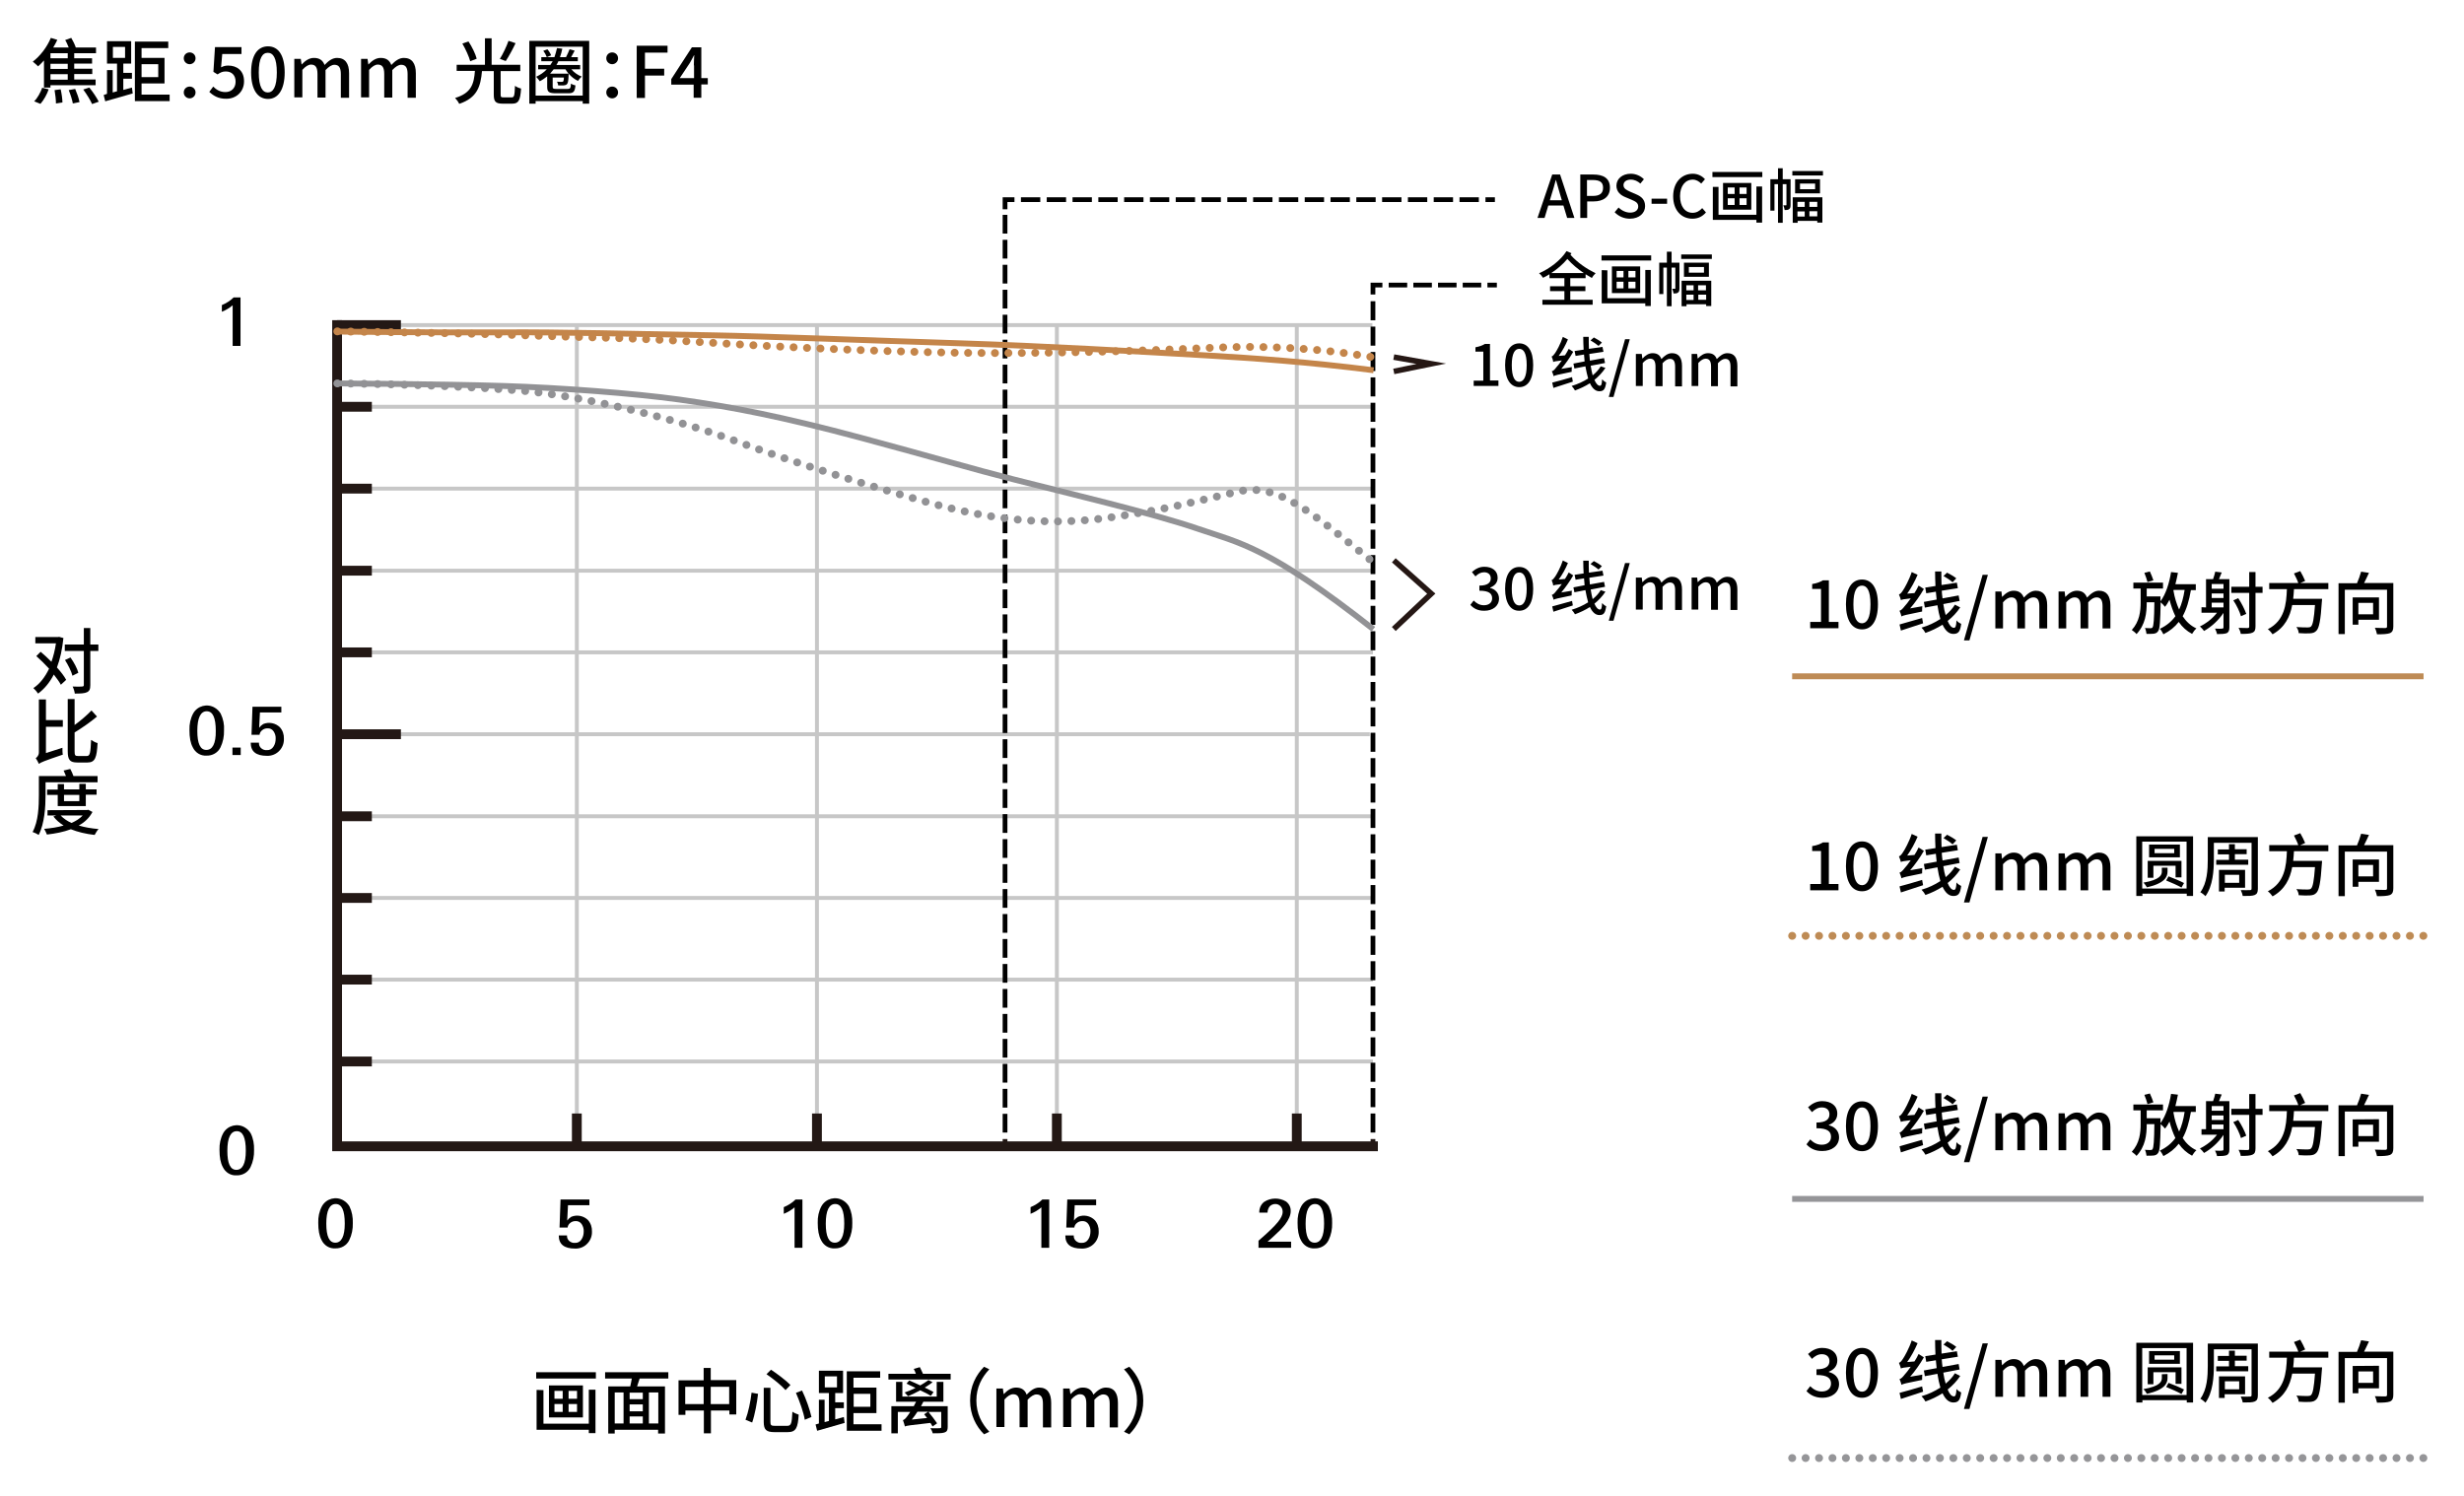 <?xml version="1.0" encoding="utf-8"?>
<!-- Generator: Adobe Illustrator 26.0.1, SVG Export Plug-In . SVG Version: 6.00 Build 0)  -->
<svg version="1.1" id="Line" xmlns="http://www.w3.org/2000/svg" xmlns:xlink="http://www.w3.org/1999/xlink" x="0px" y="0px"
	 viewBox="0 0 1255 762" style="enable-background:new 0 0 1255 762;" xml:space="preserve">
<style type="text/css">
	.st0{fill:none;stroke:#C7C7C7;stroke-width:2;stroke-miterlimit:10;}
	.st1{fill:none;stroke:#231815;stroke-width:5;stroke-miterlimit:10;}
	.st2{fill:none;stroke:#231815;stroke-width:2.41;stroke-miterlimit:10;}
	.st3{fill:none;stroke:#231815;stroke-width:5;stroke-linecap:square;stroke-miterlimit:10;}
	.st4{fill:none;stroke:#000000;stroke-width:2.41;stroke-miterlimit:10;stroke-dasharray:9.7,3.23;}
	.st5{fill:none;stroke:#000000;stroke-width:2.41;stroke-miterlimit:10;}
	.st6{fill:none;stroke:#000000;stroke-width:2.41;stroke-miterlimit:10;stroke-dasharray:9.43,3.14;}
	.st7{fill:none;stroke:#000000;stroke-width:2.41;stroke-miterlimit:10;stroke-dasharray:9.54,3.18;}
	.st8{fill:none;stroke:#000000;stroke-width:2.41;stroke-miterlimit:10;stroke-dasharray:9.85,3.29;}
	.st9{fill:none;stroke:#959598;stroke-width:4;stroke-linecap:round;stroke-miterlimit:10;stroke-dasharray:4.000000e-02,6.8;}
	.st10{fill:none;stroke:#251714;stroke-width:2.835;stroke-miterlimit:10;}
	.st11{fill:none;stroke:#929295;stroke-width:3;}
	.st12{fill:none;stroke:#C4854A;stroke-width:4;stroke-linecap:round;stroke-miterlimit:10;stroke-dasharray:4.000000e-02,6.8;}
	.st13{fill:none;stroke:#C4854A;stroke-width:3;}
	.st14{fill:none;stroke:#929295;stroke-width:4;stroke-linecap:round;stroke-miterlimit:10;stroke-dasharray:4.000000e-02,6.8;}
	.st15{enable-background:new    ;}
	.st16{fill:none;stroke:#BE8B55;stroke-width:3;}
	.st17{fill:none;stroke:#BE8B55;stroke-width:4;stroke-linecap:round;stroke-miterlimit:10;stroke-dasharray:0,0,4.000000e-02,6.8;}
	.st18{fill:none;stroke:#959598;stroke-width:3;}
	.st19{fill:none;stroke:#959598;stroke-width:4;stroke-linecap:round;stroke-miterlimit:10;stroke-dasharray:0,0,4.000000e-02,6.8;}
</style>
<g>
	<line class="st0" x1="293.8" y1="584.9" x2="293.8" y2="165.6"/>
	<line class="st1" x1="293.8" y1="584.9" x2="293.8" y2="567.2"/>
	<line class="st0" x1="171.7" y1="540.7" x2="699.3" y2="540.7"/>
	<line class="st1" x1="171.7" y1="540.7" x2="189.4" y2="540.7"/>
	<line class="st0" x1="171.7" y1="499" x2="699.3" y2="499"/>
	<line class="st1" x1="171.7" y1="499" x2="189.4" y2="499"/>
	<line class="st0" x1="171.7" y1="457.4" x2="699.3" y2="457.4"/>
	<line class="st1" x1="171.7" y1="457.4" x2="189.4" y2="457.4"/>
	<line class="st0" x1="171.7" y1="415.8" x2="699.3" y2="415.8"/>
	<line class="st1" x1="171.7" y1="415.8" x2="189.4" y2="415.8"/>
	<line class="st0" x1="171.7" y1="374" x2="697.7" y2="374"/>
	<line class="st1" x1="171.7" y1="374" x2="204.2" y2="374"/>
	<line class="st0" x1="171.7" y1="332.3" x2="699.3" y2="332.3"/>
	<line class="st1" x1="171.7" y1="332.3" x2="189.4" y2="332.3"/>
	<line class="st0" x1="171.7" y1="290.7" x2="699.3" y2="290.7"/>
	<line class="st1" x1="171.7" y1="290.7" x2="189.4" y2="290.7"/>
	<line class="st0" x1="171.7" y1="248.9" x2="699.3" y2="248.9"/>
	<line class="st1" x1="171.7" y1="248.9" x2="189.4" y2="248.9"/>
	<line class="st0" x1="171.7" y1="207.2" x2="699.3" y2="207.2"/>
	<line class="st1" x1="171.7" y1="207.2" x2="189.4" y2="207.2"/>
	<line class="st0" x1="416.1" y1="584.9" x2="416.1" y2="165.6"/>
	<line class="st1" x1="416.1" y1="584.9" x2="416.1" y2="567.2"/>
	<line class="st0" x1="538.3" y1="584.9" x2="538.3" y2="165.6"/>
	<line class="st1" x1="538.3" y1="584.9" x2="538.3" y2="567.2"/>
	<line class="st0" x1="660.5" y1="584.9" x2="660.5" y2="165.6"/>
	<line class="st1" x1="660.5" y1="584.9" x2="660.5" y2="567.2"/>
	<line class="st0" x1="171.7" y1="165.6" x2="699" y2="165.6"/>
	<line class="st1" x1="171.7" y1="165.6" x2="204.2" y2="165.6"/>
	<line class="st2" x1="699.3" y1="584.9" x2="699.3" y2="580.2"/>
	<line class="st2" x1="511.9" y1="584.9" x2="511.9" y2="580.2"/>
	<polyline class="st3" points="171.7,165.6 171.7,583.9 699.3,583.9 	"/>
</g>
<path d="M122.5,176.2h-4v-20.7c-1.6,1.4-3.5,2.5-5.5,3.3v-3.4c2.2-0.9,4.3-2.2,6-3.9h3.5V176.2L122.5,176.2z"/>
<path d="M114.1,372c0.1,3-0.5,6-1.8,8.7s-4.1,4.3-7.1,4.2c-3,0.2-5.7-1.5-7-4.2c-1.2-2.2-1.7-5.1-1.7-8.8c-0.1-3,0.5-5.9,1.9-8.5
	c2.2-3.9,7.2-5.2,11-2.9c1.2,0.7,2.3,1.8,3,3C113.7,366.2,114.3,369.1,114.1,372z M109.9,372.3c0-6.7-1.5-10-4.6-10s-4.8,3.3-4.8,10
	c0,6.5,1.5,9.7,4.6,9.7S110,378.8,109.9,372.3L109.9,372.3z"/>
<path d="M122.6,384.6h-4.2v-3.8h4.2V384.6z"/>
<path d="M144.6,376.3c0.1,2.2-0.7,4.4-2.2,6c-1.6,1.8-4,2.8-6.4,2.7c-5.6,0-8.3-2.2-8.3-6.7h4.2c-0.1,1,0.3,2.1,1.1,2.8
	c0.8,0.7,1.8,1.1,2.9,1c1.4,0.1,2.7-0.6,3.4-1.8c0.8-1.2,1.1-2.6,1.1-4c0.1-1.3-0.3-2.6-1-3.7s-1.9-1.7-3.2-1.6
	c-0.9,0-1.9,0.3-2.6,0.9c-0.8,0.6-1.3,1.4-1.4,2.4h-4.1l0.5-14.3h14.7v2.9h-10.9l-0.4,7.8c0.6-0.8,1.3-1.4,2.1-1.9
	c2.9-1.2,6.3-0.5,8.5,1.7C144,372.1,144.7,374.2,144.6,376.3z"/>
<path d="M129.4,585.8c0.1,3-0.5,6-1.8,8.7s-4.1,4.3-7.1,4.2c-3,0.2-5.7-1.5-7-4.2c-1.2-2.2-1.7-5.1-1.7-8.8c-0.1-3,0.5-5.9,1.9-8.5
	c2.2-3.9,7.2-5.2,11-2.9c1.2,0.7,2.3,1.8,3,3C129,579.9,129.5,582.8,129.4,585.8z M125.2,586.2c0-6.7-1.5-10-4.6-10s-4.8,3.3-4.8,10
	c0,6.5,1.5,9.7,4.6,9.7S125.2,592.7,125.2,586.2L125.2,586.2z"/>
<path d="M179.7,623c0.1,3-0.5,6-1.8,8.7s-4.1,4.3-7.1,4.2c-3,0.2-5.7-1.5-7-4.2c-1.2-2.2-1.7-5.1-1.7-8.8c-0.1-3,0.5-5.9,1.9-8.5
	c2.2-3.9,7.2-5.2,11-2.9c1.2,0.7,2.3,1.8,3,3C179.3,617.2,179.8,620.1,179.7,623z M175.6,623.3c0-6.7-1.5-10-4.6-10s-4.8,3.3-4.8,10
	c0,6.5,1.5,9.7,4.6,9.7S175.6,629.8,175.6,623.3L175.6,623.3z"/>
<path d="M301.5,627.3c0.1,2.2-0.7,4.4-2.2,6c-1.6,1.8-3.9,2.8-6.4,2.7c-5.6,0-8.3-2.2-8.3-6.7h4.2c-0.1,1,0.3,2.1,1.1,2.8
	c0.8,0.7,1.8,1.1,2.9,1c1.4,0.1,2.7-0.6,3.4-1.8c0.8-1.2,1.1-2.6,1.1-4c0.1-1.3-0.3-2.6-1-3.7c-0.7-1.1-1.9-1.7-3.2-1.6
	c-0.9,0-1.9,0.3-2.6,0.9c-0.8,0.6-1.3,1.4-1.4,2.4H285l0.5-14.3h14.7v2.9h-10.9l-0.4,7.8c0.6-0.8,1.3-1.4,2.1-1.9
	c2.9-1.2,6.3-0.5,8.5,1.7C300.9,623.1,301.6,625.2,301.5,627.3z"/>
<path d="M408.7,635.6h-4V615c-1.6,1.4-3.5,2.5-5.5,3.3v-3.4c2.2-0.9,4.3-2.2,6-3.9h3.5V635.6L408.7,635.6z"/>
<path d="M434.1,623c0.1,3-0.5,6-1.8,8.7s-4.1,4.3-7.1,4.2c-3,0.2-5.7-1.5-7-4.2c-1.2-2.2-1.7-5.1-1.7-8.8c-0.1-3,0.5-5.9,1.9-8.5
	c2.2-3.9,7.2-5.2,11-2.9c1.2,0.7,2.3,1.8,3,3C433.7,617.2,434.2,620.1,434.1,623z M430,623.3c0-6.7-1.5-10-4.6-10s-4.8,3.3-4.8,10
	c0,6.5,1.5,9.7,4.6,9.7S430,629.8,430,623.3L430,623.3z"/>
<path d="M534.4,635.6h-4V615c-1.6,1.4-3.5,2.5-5.5,3.3v-3.4c2.2-0.9,4.3-2.2,6-3.9h3.5V635.6L534.4,635.6z"/>
<path d="M559.6,627.3c0.1,2.2-0.7,4.4-2.2,6c-1.6,1.8-4,2.8-6.5,2.7c-5.6,0-8.3-2.2-8.3-6.7h4.3c-0.1,1,0.3,2.1,1.1,2.8
	s1.8,1.1,2.9,1c1.4,0.1,2.7-0.6,3.4-1.8c0.8-1.2,1.1-2.6,1.1-4c0.1-1.3-0.3-2.6-1-3.7c-0.7-1.1-1.9-1.7-3.2-1.6
	c-0.9,0-1.9,0.3-2.6,0.9c-0.8,0.6-1.3,1.4-1.4,2.4h-4.1l0.5-14.3h14.7v2.9h-10.9l-0.4,7.8c0.6-0.8,1.3-1.4,2.1-1.9
	c2.9-1.2,6.3-0.5,8.5,1.7C559,623.1,559.7,625.2,559.6,627.3z"/>
<path d="M657.6,635.6H641V632c2.8-2.4,4.9-4.3,6.4-5.8c2.8-2.7,4.6-4.9,5.3-6.5c0.4-0.8,0.6-1.6,0.6-2.5c0-2.1-1.6-3.9-3.7-3.9
	c-1.1,0-2.1,0.4-2.9,1.2c-0.7,0.9-1.1,2-1.1,3.2h-4.2c-0.1-2.1,0.8-4.2,2.5-5.5c3.4-2.2,7.7-2.2,11.1-0.2c1.6,1.2,2.5,3,2.4,5
	c0,2-1,4.3-2.9,6.8c-1.6,2-3.4,3.8-5.3,5.5c-1,1-2.2,2-3.6,3.2h12V635.6L657.6,635.6L657.6,635.6z"/>
<path d="M678.5,623c0.1,3-0.5,6-1.8,8.7s-4.1,4.3-7.1,4.2c-3,0.2-5.7-1.5-7-4.2c-1.2-2.2-1.7-5.1-1.7-8.8c-0.1-3,0.5-5.9,1.9-8.5
	c2.2-3.9,7.2-5.2,11-2.9c1.2,0.7,2.3,1.8,3,3C678.1,617.2,678.6,620.1,678.5,623z M674.4,623.3c0-6.7-1.5-10-4.6-10s-4.8,3.3-4.8,10
	c0,6.5,1.5,9.7,4.6,9.7S674.4,629.8,674.4,623.3L674.4,623.3z"/>
<line class="st4" x1="699.3" y1="576.9" x2="699.3" y2="151.7"/>
<polyline class="st5" points="699.3,150 699.3,145.2 704.1,145.2 "/>
<line class="st6" x1="707.3" y1="145.2" x2="756" y2="145.2"/>
<line class="st5" x1="757.6" y1="145.2" x2="762.4" y2="145.2"/>
<line class="st7" x1="511.9" y1="576.9" x2="511.9" y2="108.2"/>
<polyline class="st5" points="511.9,106.6 511.9,101.7 516.7,101.7 "/>
<line class="st8" x1="520" y1="101.7" x2="754.9" y2="101.7"/>
<line class="st5" x1="756.6" y1="101.7" x2="761.4" y2="101.7"/>
<path class="st9" d="M699.4,488.1"/>
<polyline class="st10" points="709.9,189.2 729,185.3 709.9,181.9 "/>
<polyline class="st10" points="709.9,320.4 729,302.4 709.9,285.4 "/>
<path class="st11" d="M171.8,195.3c0,0,52.8,0.3,84.6,1.3c28.9,0.9,66.2,3.7,89.4,6.9c27.2,3.8,53.1,8.9,92.3,19.4
	c39.8,10.7,56.6,15.8,78.2,21.3c26.5,6.8,70.5,17.1,94.3,25.3c20.4,7,35.4,8.9,88.9,51"/>
<path class="st12" d="M171.8,168.8c0,0,64.8,0.8,95.3,2c28.9,1.1,53.6,1.1,88.8,3.4c27.5,1.8,81.7,4.7,132.3,5.5
	c42.1,0.6,93-0.9,130.4-2.6c22.2-1,49.5-0.4,80.8,4.9"/>
<path class="st13" d="M171.8,168.9c0,0,51.3,0.6,84.6,0.4c28.9-0.2,65.9,0.8,106.4,1.5c27.5,0.5,79.2,2.6,127.1,4.1
	c40.3,1.3,91.3,4.2,125.6,6.2c22.2,1.3,50.4,3.2,84.1,7.5"/>
<path class="st14" d="M171.8,195.3c0,0,49.7,0.3,91.3,3.5c28.9,2.2,74.5,12.1,113.4,26.5c26.5,9.9,70,23.4,98.3,31.2
	c40.6,11.2,69.7,10,89.9,7.2c27.9-3.9,39.8-7.2,65.8-13.3c21-4.9,38.3,11.6,69,36"/>
<g>
	<path d="M36.3,19.3c0.9,1.5,1.9,3.6,2.3,4.9h10.3v2.9H37.8v2.6h9.1v2.7h-9.1v2.6H47v2.7h-9.2v2.8h10.9v2.9H25.7v1.2h-3.3V30.8
		c-1,1.1-2,2.1-3,3c-0.6-0.6-1.9-1.8-2.7-2.4c3.7-2.8,7.2-7.3,9.2-12.1l3.3,1c-0.6,1.3-1.3,2.6-2.1,3.9H35c-0.5-1.2-1.1-2.7-1.8-3.8
		L36.3,19.3z M24.8,45.5c-0.9,2.6-2.5,5.5-4.2,7.4l-3.2-1.3c1.6-1.5,3.2-4.4,4.1-6.9L24.8,45.5z M34.5,27.1h-8.8v2.6h8.8V27.1z
		 M25.7,32.5v2.6h8.8v-2.6H25.7z M25.7,37.8v2.8h8.8v-2.8H25.7z M30.9,45.5c0.5,2.2,0.9,5,0.9,6.7l-3.3,0.5c0-1.7-0.3-4.6-0.7-6.8
		L30.9,45.5z M38.3,45.3c0.9,2.1,1.9,4.9,2.2,6.7l-3.4,0.7c-0.3-1.8-1.2-4.6-2.1-6.8L38.3,45.3z M45.5,44.6c1.8,2.2,3.8,5.2,4.8,7.2
		L46.9,53c-0.8-1.9-2.8-5.1-4.5-7.4L45.5,44.6z"/>
	<path d="M54.5,47.8V35.7h2.9v11.4l2.2-0.6V32.4h-5.1V21h12.3v11.4h-4v4.7h4.4v3h-4.4v5.7l4.4-1.2l0.4,3c-4.9,1.4-10.2,2.9-14,4
		l-0.8-3.2L54.5,47.8z M57.5,29.5h6.2v-5.6h-6.2V29.5z M85.7,24.5H72.1v5h11.7v13H72.1v5.7h14.3v3.3H68.7V21.2h17V24.5z M72.1,39.3
		h8.5v-6.6h-8.5V39.3z"/>
	<path d="M93.6,29.7c0-1.8,1.4-3,3-3s3,1.2,3,3c0,1.7-1.4,3-3,3S93.6,31.4,93.6,29.7z M93.6,47.1c0-1.8,1.4-3,3-3s3,1.2,3,3
		c0,1.7-1.4,3-3,3S93.6,48.8,93.6,47.1z"/>
	<path d="M106.6,46.8l2-2.7c1.5,1.5,3.4,2.8,6.2,2.8c3,0,5.2-2,5.2-5.3c0-3.3-2-5.2-5-5.2c-1.7,0-2.7,0.5-4.2,1.5l-2.1-1.3l0.8-12.6
		H123v3.5h-9.8l-0.6,6.8c1.2-0.6,2.2-0.9,3.6-0.9c4.4,0,8.1,2.5,8.1,8c0,5.6-4.3,8.9-8.9,8.9C111.1,50.4,108.5,48.6,106.6,46.8z"/>
	<path d="M127.9,36.9c0-8.7,3.3-13.3,8.6-13.3c5.3,0,8.5,4.6,8.5,13.3c0,8.7-3.3,13.5-8.5,13.5C131.2,50.4,127.9,45.6,127.9,36.9z
		 M141,36.9c0-7.4-1.9-10-4.6-10c-2.7,0-4.6,2.6-4.6,10c0,7.4,1.9,10.2,4.6,10.2C139.1,47.1,141,44.3,141,36.9z"/>
	<path d="M149.8,30h3.4l0.4,2.8h0.1c1.7-1.8,3.7-3.3,6.2-3.3c3,0,4.6,1.4,5.4,3.6c2-2.1,4-3.6,6.4-3.6c4.1,0,6.1,2.8,6.1,7.8v12.5
		h-4.2v-12c0-3.4-1-4.8-3.3-4.8c-1.3,0-2.8,0.9-4.5,2.7v14h-4.1v-12c0-3.4-1-4.8-3.3-4.8c-1.3,0-2.8,0.9-4.4,2.7v14h-4.1V30z"/>
	<path d="M183.8,30h3.4l0.4,2.8h0.1c1.7-1.8,3.7-3.3,6.2-3.3c3,0,4.6,1.4,5.4,3.6c2-2.1,4-3.6,6.4-3.6c4.1,0,6.1,2.8,6.1,7.8v12.5
		h-4.2v-12c0-3.4-1-4.8-3.3-4.8c-1.3,0-2.8,0.9-4.5,2.7v14h-4.1v-12c0-3.4-1-4.8-3.3-4.8c-1.3,0-2.8,0.9-4.4,2.7v14h-4.1V30z"/>
	<path d="M250.4,19.5V33H265v3.2h-10v11.9c0,1.3,0.2,1.5,1.5,1.5c0.6,0,3.3,0,4.1,0c1.3,0,1.5-0.8,1.7-5.9c0.7,0.6,2.2,1.2,3.1,1.4
		c-0.4,6.1-1.3,7.7-4.5,7.7c-0.8,0-4.1,0-4.9,0c-3.6,0-4.5-1.1-4.5-4.6v-12h-6c-0.7,7.8-2.4,13.6-11.6,16.7c-0.4-0.9-1.4-2.3-2.1-3
		c8.4-2.5,9.6-7.3,10.1-13.8h-9.3V33H247V19.5H250.4z M238.6,21.1c1.8,2.7,3.6,6.4,4.2,8.8l-3.3,1.3c-0.6-2.3-2.3-6.1-4-9
		L238.6,21.1z M262.6,22c-1.5,3.2-3.5,6.8-5,9.1l-3-1.1c1.5-2.4,3.4-6.3,4.4-9.2L262.6,22z"/>
	<path d="M300.1,20.8v32h-3.3v-1.3h-24v1.3h-3.2v-32H300.1z M296.8,48.7V23.8h-24v24.9H296.8z M286.4,24.8c-0.3,1.5-0.7,3-1.2,4.3
		h3.1c0.6-1.2,1.4-2.9,1.8-4l2.6,0.7c-0.6,1.2-1.2,2.3-1.8,3.3h3.4v2.1h-9.9c-0.3,0.7-0.6,1.3-1,1.9h12.1v2.2h-4.5
		c1.4,1.6,3.3,3,5.3,3.7c-0.6,0.5-1.5,1.5-1.9,2.2c-2.6-1.2-4.9-3.4-6.4-5.9h-6c-0.6,0.8-1.2,1.5-1.8,2.2h9.4c0,0,0,0.5,0,0.9
		c-0.1,2.7-0.3,3.9-0.8,4.4c-0.4,0.5-0.9,0.6-1.7,0.7c-0.5,0-1.7,0-2.8,0c0-0.5-0.3-1.4-0.6-1.9c1.1,0.1,2,0.1,2.4,0.1
		c0.3,0,0.6,0,0.8-0.3c0.1-0.2,0.3-0.7,0.3-1.9h-5.7v4.7c0,0.9,0.3,1.1,1.9,1.1c0.8,0,4.8,0,5.8,0c1.2,0,1.5-0.4,1.6-2.7
		c0.6,0.4,1.6,0.8,2.3,0.9c-0.3,3.2-1,4-3.6,4c-0.8,0-5.6,0-6.3,0c-3.5,0-4.5-0.6-4.5-3.2v-5.4c-1.2,0.9-2.4,1.8-3.8,2.5
		c-0.3-0.6-1.3-1.7-1.8-2.3c2.1-1,3.9-2.2,5.4-3.8h-4.4v-2.2h6.2c0.4-0.6,0.8-1.3,1.2-1.9h-5.8v-2.1h2.8c-0.3-0.9-1-2.2-1.8-3.2
		l2.1-0.8c0.8,0.9,1.6,2.2,1.9,3.1l-2.2,0.9h3.9c0.5-1.4,0.9-3,1.3-4.6L286.4,24.8z"/>
	<path d="M308.8,29.7c0-1.8,1.4-3,3-3s3,1.2,3,3c0,1.7-1.4,3-3,3S308.8,31.4,308.8,29.7z M308.8,47.1c0-1.8,1.4-3,3-3s3,1.2,3,3
		c0,1.7-1.4,3-3,3S308.8,48.8,308.8,47.1z"/>
	<path d="M324.3,23.3H340v3.5h-11.5V35h9.8v3.5h-9.8v11.4h-4.2V23.3z"/>
	<path d="M353.4,43.1h-11.5v-2.8l10.5-16.2h4.8v15.7h3.3v3.2h-3.3v6.8h-3.9V43.1z M353.4,33.3c0-1.4,0.1-3.7,0.2-5.2h-0.1
		c-0.6,1.3-1.4,2.5-2.1,3.9l-5.2,7.8h7.3V33.3z"/>
</g>
<g class="st15">
	<path d="M790.6,88.9h4l7.3,22.1h-3.7l-1.9-6.3h-7.7l-1.9,6.3h-3.6L790.6,88.9z M795.5,102l-0.9-3c-0.7-2.4-1.4-4.9-2.1-7.3h-0.1
		c-0.7,2.5-1.3,5-2.1,7.3l-0.9,3H795.5z"/>
	<path d="M804.8,88.9h6.7c4.9,0,8.5,1.7,8.5,6.7c0,4.8-3.5,7-8.3,7h-3.3v8.4h-3.5V88.9H804.8z M811.3,99.8c3.5,0,5.2-1.3,5.2-4.2
		c0-2.9-1.8-3.9-5.3-3.9h-2.9v8.1H811.3z"/>
	<path d="M822.4,108.1l2-2.4c1.6,1.6,3.8,2.6,5.9,2.6c2.6,0,4.1-1.3,4.1-3.1c0-2-1.5-2.6-3.5-3.5l-3.1-1.3c-2.2-0.9-4.5-2.6-4.5-5.8
		c0-3.5,3-6.1,7.3-6.1c2.6,0,5,1.1,6.7,2.8l-1.8,2.2c-1.4-1.2-2.9-2-4.9-2c-2.2,0-3.7,1.1-3.7,2.8c0,1.9,1.8,2.6,3.5,3.4l3,1.3
		c2.6,1.1,4.5,2.7,4.5,6c0,3.5-2.9,6.4-7.8,6.4C827.2,111.4,824.4,110.2,822.4,108.1z"/>
	<path d="M841.2,101.2h7.9v2.6h-7.9V101.2z"/>
	<path d="M852.2,100c0-7.2,4.4-11.5,10-11.5c2.7,0,4.9,1.3,6.2,2.8l-1.9,2.2c-1.2-1.1-2.5-2-4.3-2c-3.8,0-6.5,3.2-6.5,8.4
		c0,5.2,2.5,8.5,6.4,8.5c2,0,3.5-0.9,4.9-2.4l1.9,2.2c-1.8,2.1-4,3.2-6.9,3.2C856.5,111.4,852.2,107.2,852.2,100z"/>
	<path d="M897.6,87.6v2.6h-25.4v-2.6H897.6z M875.3,95.2v14.2h19.3V95h2.9v18.4h-2.9V112h-22.2V95.2H875.3z M892,93.2v13.6h-14.4
		V93.2H892z M880,98.8h3.5v-3.3H880V98.8z M880,104.4h3.5V101H880V104.4z M886,98.8h3.6v-3.3H886V98.8z M886,104.4h3.6V101H886
		V104.4z"/>
	<path d="M905.6,91.3v-5.6h2.4v5.6h4v13.1c0,0.9-0.1,1.7-0.7,2.1c-0.6,0.5-1.3,0.5-2.3,0.5c-0.1-0.7-0.4-1.8-0.7-2.4
		c0.6,0,1.1,0,1.4,0c0.2,0,0.2-0.1,0.2-0.3V93.8H908v19.7h-2.4V93.8h-1.8v13.5h-2.1v-16H905.6z M928.5,87.1v2.3h-15.6v-2.3H928.5z
		 M928.2,100.5v12.9h-2.6v-0.9h-10v1h-2.5v-13H928.2z M927,91.3v7.2h-12.7v-7.2H927z M919.2,105.4v-2.6h-3.7v2.6H919.2z
		 M915.5,110.3h3.7v-2.6h-3.7V110.3z M916.8,96.4h7.7v-2.9h-7.7V96.4z M925.6,102.8h-4v2.6h4V102.8z M921.6,107.6v2.6h4v-2.6H921.6z
		"/>
</g>
<g class="st15">
	<path d="M800.4,129l-0.5,0.8c3.7,4.1,8,7,12.8,9.4c-0.7,0.6-1.5,1.6-1.9,2.4c-1.1-0.6-2.2-1.3-3.2-1.9v2h-7.8v4.1h7.7v2.5h-7.7v4.4
		h11.4v2.5h-25.6v-2.5h11.2v-4.4h-7.3v-2.5h7.3v-4.1h-7.6v-2c-1.1,0.7-2.2,1.3-3.3,1.8c-0.4-0.7-1.2-1.7-2-2.3
		c5.5-2.4,11-6.6,14-11.3L800.4,129z M806.7,139.1c-3-2-5.8-4.3-8.4-7.2c-2.3,2.8-5.2,5.2-8.2,7.2H806.7z"/>
	<path d="M841,130.1v2.6h-25.3v-2.6H841z M818.7,137.7v14.2H838v-14.4h2.8v18.4H838v-1.4h-22.2v-16.9L818.7,137.7L818.7,137.7z
		 M835.4,135.7v13.6H821v-13.6H835.4z M823.4,141.3h3.5V138h-3.5V141.3z M823.4,146.9h3.5v-3.4h-3.5V146.9z M829.4,141.3h3.6V138
		h-3.6V141.3z M829.4,146.9h3.6v-3.4h-3.6V146.9z"/>
	<path d="M849,133.8v-5.6h2.4v5.6h4v13.1c0,0.9-0.1,1.7-0.7,2.1c-0.6,0.5-1.3,0.5-2.3,0.5c-0.1-0.7-0.4-1.8-0.7-2.4
		c0.6,0,1.1,0,1.4,0c0.2,0,0.2-0.1,0.2-0.3v-10.5h-1.9V156H849v-19.7h-1.8v13.5h-2.1v-16L849,133.8L849,133.8z M871.9,129.6v2.3
		h-15.6v-2.3H871.9z M871.6,143v12.9H869V155h-10v1h-2.5v-13H871.6z M870.4,133.8v7.2h-12.7v-7.2H870.4z M862.6,147.9v-2.6h-3.7v2.6
		H862.6z M858.9,152.8h3.7v-2.7h-3.7V152.8z M860.2,138.9h7.7V136h-7.7V138.9z M868.9,145.3h-4v2.6h4V145.3z M865,150.1v2.6h4v-2.6
		H865z"/>
</g>
<g class="st15">
	<path d="M750.6,193.9h4.9v-14.8h-4v-2.2c2.1-0.4,3.5-0.9,4.8-1.7h2.6v18.6h4.3v2.8h-12.6V193.9z"/>
	<path d="M766.6,186c0-7.2,2.8-11.1,7.2-11.1s7.1,3.8,7.1,11.1s-2.7,11.2-7.1,11.2C769.4,197.2,766.6,193.2,766.6,186z M777.6,186
		c0-6.2-1.6-8.3-3.8-8.3s-3.8,2.2-3.8,8.3c0,6.2,1.6,8.5,3.8,8.5C776,194.4,777.6,192.1,777.6,186z"/>
	<path d="M790.3,181.6c0.6-0.2,1.1-0.8,1.8-1.8s2.8-4.7,3.9-8.2l2.6,1.3c-1.2,2.9-2.9,6-4.7,8.4l3.2-0.3c0.7-1,1.3-2.2,1.9-3.3
		l2.3,1.5c-1.8,3.1-3.9,6.1-6.1,8.7l5.4-0.9c-0.1,0.7-0.1,1.8-0.1,2.4c-7.4,1.5-8.5,1.8-9.2,2.2c-0.1-0.5-0.5-1.8-0.9-2.5
		c0.7-0.1,1.4-0.8,2.3-2c0.5-0.5,1.6-1.9,2.8-3.5c-3.2,0.4-3.9,0.5-4.4,0.8C791.1,183.7,790.6,182.3,790.3,181.6z M800.7,192.1
		l0.4,2.3c-3.5,1.1-7.1,2.3-9.9,3.2l-0.6-2.7C793.1,194.3,796.9,193.2,800.7,192.1z M817.7,187.4c-1.5,2.3-3.4,4.3-5.6,6.1
		c0.8,1.9,1.8,3,2.8,3c0.7,0,1-0.8,1.1-3.3c0.6,0.7,1.4,1.3,2.1,1.6c-0.5,3.5-1.3,4.5-3.5,4.5c-2,0-3.6-1.5-4.8-4.1
		c-2.3,1.5-4.9,2.7-7.6,3.7c-0.4-0.7-1.1-1.7-1.7-2.3c3-0.9,5.9-2.2,8.4-3.8c-0.5-1.8-1-3.9-1.4-6.2l-5.6,1.1l-0.5-2.5l5.7-1.1
		c-0.1-1.1-0.2-2.3-0.3-3.5l-4.3,0.7l-0.5-2.5l4.6-0.7c-0.1-2.1-0.2-4.3-0.2-6.5h2.8c0,2.1,0,4.1,0.1,6.1l6.9-1l0.5,2.5l-7.2,1.1
		c0.1,1.2,0.2,2.3,0.3,3.4l7.2-1.3l0.5,2.5l-7.3,1.4c0.3,1.8,0.6,3.5,1,4.9c1.7-1.4,3.1-2.9,4.1-4.6L817.7,187.4z M811.8,171.9
		c1.4,0.7,3.2,1.8,4.1,2.6l-1.7,1.7c-0.9-0.8-2.7-2-4.1-2.8L811.8,171.9z"/>
	<path d="M827.7,172.8h2.4l-8.3,29.4h-2.4L827.7,172.8z"/>
	<path d="M833.4,180.3h2.8l0.3,2.3h0.1c1.4-1.5,3.1-2.7,5.1-2.7c2.5,0,3.8,1.1,4.5,3c1.6-1.7,3.3-3,5.4-3c3.4,0,5.1,2.3,5.1,6.5
		v10.4h-3.5v-10c0-2.8-0.8-4-2.7-4c-1.1,0-2.3,0.7-3.7,2.2v11.7h-3.6v-10c0-2.8-0.9-4-2.8-4c-1.1,0-2.3,0.7-3.7,2.2v11.7h-3.5v-16.3
		H833.4z"/>
	<path d="M861.6,180.3h2.8l0.3,2.3h0.1c1.4-1.5,3.1-2.7,5.1-2.7c2.5,0,3.8,1.1,4.5,3c1.7-1.7,3.3-3,5.4-3c3.5,0,5.1,2.3,5.1,6.5
		v10.4h-3.5v-10c0-2.8-0.8-4-2.7-4c-1.1,0-2.3,0.7-3.7,2.2v11.7h-3.5v-10c0-2.8-0.9-4-2.8-4c-1.1,0-2.3,0.7-3.7,2.2v11.7h-3.4
		L861.6,180.3L861.6,180.3z"/>
</g>
<g class="st15">
	<path d="M748.9,308.1l1.7-2.2c1.3,1.3,2.9,2.4,5.2,2.4c2.5,0,4.2-1.3,4.2-3.5c0-2.4-1.5-3.9-6.5-3.9v-2.6c4.3,0,5.8-1.6,5.8-3.7
		c0-1.9-1.3-3.1-3.4-3.1c-1.7,0-3.1,0.8-4.4,2.1l-1.8-2.2c1.8-1.6,3.8-2.7,6.3-2.7c4,0,6.8,2,6.8,5.6c0,2.5-1.5,4.1-3.8,5v0.2
		c2.5,0.6,4.5,2.5,4.5,5.4c0,3.9-3.3,6.2-7.4,6.2C752.7,311.2,750.4,309.8,748.9,308.1z"/>
	<path d="M766.6,299.9c0-7.2,2.8-11.1,7.2-11.1s7.1,3.8,7.1,11.1c0,7.3-2.7,11.2-7.1,11.2C769.4,311.2,766.6,307.2,766.6,299.9z
		 M777.6,299.9c0-6.2-1.6-8.3-3.8-8.3s-3.8,2.2-3.8,8.3c0,6.2,1.6,8.5,3.8,8.5C776,308.4,777.6,306.1,777.6,299.9z"/>
	<path d="M790.3,295.5c0.6-0.2,1.1-0.8,1.8-1.8s2.8-4.7,3.9-8.2l2.6,1.3c-1.2,2.9-2.9,6-4.7,8.4l3.2-0.3c0.7-1,1.3-2.2,1.9-3.3
		l2.3,1.5c-1.8,3.1-3.9,6.1-6.1,8.7l5.4-0.9c-0.1,0.7-0.1,1.8-0.1,2.4c-7.4,1.5-8.5,1.8-9.2,2.2c-0.1-0.5-0.5-1.8-0.9-2.5
		c0.7-0.1,1.4-0.8,2.3-2c0.5-0.5,1.6-1.9,2.8-3.5c-3.2,0.4-3.9,0.5-4.4,0.8C791.1,297.6,790.6,296.3,790.3,295.5z M800.7,306.1
		l0.4,2.3c-3.5,1.1-7.1,2.3-9.9,3.2l-0.6-2.7C793.1,308.3,796.9,307.1,800.7,306.1z M817.7,301.4c-1.5,2.3-3.4,4.3-5.6,6.1
		c0.8,1.9,1.8,3,2.8,3c0.7,0,1-0.8,1.1-3.3c0.6,0.7,1.4,1.3,2.1,1.6c-0.5,3.5-1.3,4.5-3.5,4.5c-2,0-3.6-1.5-4.8-4.1
		c-2.3,1.5-4.9,2.7-7.6,3.7c-0.4-0.7-1.1-1.7-1.7-2.3c3-0.9,5.9-2.2,8.4-3.8c-0.5-1.8-1-3.9-1.4-6.2l-5.6,1.1l-0.5-2.5l5.7-1.1
		c-0.1-1.1-0.2-2.3-0.3-3.5l-4.3,0.7l-0.5-2.5l4.6-0.7c-0.1-2.1-0.2-4.3-0.2-6.5h2.8c0,2.1,0,4.1,0.1,6.1l6.9-1l0.5,2.5l-7.2,1.1
		c0.1,1.2,0.2,2.3,0.3,3.4l7.2-1.3l0.5,2.5l-7.3,1.4c0.3,1.8,0.6,3.5,1,4.9c1.7-1.4,3.1-2.9,4.1-4.6L817.7,301.4z M811.8,285.8
		c1.4,0.7,3.2,1.8,4.1,2.6l-1.7,1.7c-0.9-0.8-2.7-2-4.1-2.8L811.8,285.8z"/>
	<path d="M827.7,286.8h2.4l-8.3,29.4h-2.4L827.7,286.8z"/>
	<path d="M833.4,294.2h2.8l0.3,2.3h0.1c1.4-1.5,3.1-2.7,5.1-2.7c2.5,0,3.8,1.1,4.5,3c1.6-1.7,3.3-3,5.4-3c3.4,0,5.1,2.3,5.1,6.5
		v10.4h-3.5v-10c0-2.8-0.8-4-2.7-4c-1.1,0-2.3,0.7-3.7,2.2v11.7h-3.6v-10c0-2.8-0.9-4-2.8-4c-1.1,0-2.3,0.7-3.7,2.2v11.7h-3.5v-16.3
		H833.4z"/>
	<path d="M861.6,294.2h2.8l0.3,2.3h0.1c1.4-1.5,3.1-2.7,5.1-2.7c2.5,0,3.8,1.1,4.5,3c1.7-1.7,3.3-3,5.4-3c3.5,0,5.1,2.3,5.1,6.5
		v10.4h-3.5v-10c0-2.8-0.8-4-2.7-4c-1.1,0-2.3,0.7-3.7,2.2v11.7h-3.5v-10c0-2.8-0.9-4-2.8-4c-1.1,0-2.3,0.7-3.7,2.2v11.7h-3.4
		L861.6,294.2L861.6,294.2z"/>
</g>
<g>
	<line class="st16" x1="912.8" y1="344.5" x2="1234.4" y2="344.5"/>
	<line class="st17" x1="912.8" y1="476.7" x2="1234.4" y2="476.7"/>
	<line class="st18" x1="912.8" y1="610.7" x2="1234.4" y2="610.7"/>
	<line class="st19" x1="912.8" y1="742.7" x2="1234.4" y2="742.7"/>
	<g class="st15">
		<path d="M922,316.8h5.5V300H923v-2.5c2.4-0.4,4-1,5.5-1.9h3v21.2h4.9v3.2H922V316.8z"/>
		<path d="M940.2,307.8c0-8.2,3.1-12.6,8.2-12.6c5,0,8.1,4.4,8.1,12.6c0,8.3-3.1,12.8-8.1,12.8C943.3,320.6,940.2,316,940.2,307.8z
			 M952.7,307.8c0-7-1.8-9.5-4.3-9.5c-2.6,0-4.4,2.5-4.4,9.5s1.8,9.7,4.4,9.7C950.9,317.4,952.7,314.8,952.7,307.8z"/>
		<path d="M967.2,302.8c0.7-0.2,1.3-0.9,2-2c0.8-1.1,3.2-5.4,4.5-9.4l3,1.4c-1.4,3.3-3.3,6.8-5.3,9.6l3.7-0.3
			c0.8-1.2,1.5-2.5,2.1-3.8l2.7,1.7c-2,3.5-4.5,7-7,9.9l6.2-1.1c-0.1,0.8-0.1,2-0.1,2.7c-8.5,1.7-9.7,2-10.5,2.5
			c-0.1-0.6-0.6-2-1-2.9c0.8-0.2,1.6-1,2.6-2.3c0.6-0.6,1.8-2.1,3.1-4c-3.7,0.4-4.5,0.6-5,0.9C968.1,305.2,967.6,303.6,967.2,302.8z
			 M979,314.8l0.5,2.7c-4,1.3-8.1,2.6-11.3,3.7l-0.7-3.1C970.4,317.3,974.7,316,979,314.8z M998.4,309.4c-1.7,2.6-3.9,4.9-6.4,6.9
			c0.9,2.2,2,3.5,3.2,3.5c0.8,0,1.2-0.9,1.3-3.8c0.6,0.8,1.6,1.4,2.4,1.8c-0.5,4-1.5,5.1-4,5.1c-2.3,0-4.1-1.7-5.5-4.7
			c-2.7,1.7-5.6,3.1-8.7,4.2c-0.4-0.8-1.2-1.9-2-2.7c3.5-1,6.7-2.5,9.6-4.4c-0.6-2-1.1-4.4-1.5-7l-6.4,1.2l-0.5-2.9l6.5-1.2
			c-0.1-1.3-0.3-2.6-0.4-4l-4.9,0.8l-0.5-2.9l5.2-0.8c-0.1-2.4-0.2-4.9-0.2-7.4h3.2c0,2.4,0,4.7,0.1,6.9l7.8-1.2l0.5,2.8l-8.2,1.3
			c0.1,1.3,0.2,2.7,0.4,3.9l8.2-1.5l0.5,2.8l-8.3,1.6c0.3,2.1,0.7,4,1.2,5.6c1.9-1.6,3.5-3.3,4.7-5.3L998.4,309.4z M991.7,291.7
			c1.6,0.8,3.7,2,4.7,2.9l-1.9,2c-1-1-3.1-2.3-4.6-3.2L991.7,291.7z"/>
		<path d="M1009.8,292.8h2.7l-9.4,33.4h-2.8L1009.8,292.8z"/>
		<path d="M1016.2,301.3h3.2l0.3,2.7h0.1c1.6-1.7,3.5-3.1,5.8-3.1c2.8,0,4.3,1.3,5.2,3.5c1.9-2,3.8-3.5,6.1-3.5
			c3.9,0,5.8,2.7,5.8,7.4v11.8h-4v-11.3c0-3.2-1-4.5-3.1-4.5c-1.3,0-2.7,0.8-4.2,2.5v13.3h-3.9v-11.3c0-3.2-1-4.5-3.1-4.5
			c-1.3,0-2.7,0.8-4.2,2.5v13.3h-3.9v-18.8H1016.2z"/>
		<path d="M1048.4,301.3h3.2l0.3,2.7h0.1c1.6-1.7,3.5-3.1,5.8-3.1c2.8,0,4.3,1.3,5.2,3.5c1.9-2,3.8-3.5,6.1-3.5
			c3.9,0,5.8,2.7,5.8,7.4v11.8h-4v-11.3c0-3.2-1-4.5-3.1-4.5c-1.3,0-2.7,0.8-4.2,2.5v13.3h-3.9v-11.3c0-3.2-1-4.5-3.1-4.5
			c-1.3,0-2.7,0.8-4.2,2.5v13.3h-3.9v-18.8H1048.4z"/>
		<path d="M1109.3,291.8c-0.4,2-0.8,3.9-1.3,5.8h10.4v3h-2.5c-0.9,5.3-2.2,9.7-4.2,13.3c1.8,2.7,4.1,4.9,7,6.2
			c-0.7,0.6-1.7,1.9-2.2,2.8c-2.8-1.5-5-3.5-6.8-6.1c-2,2.6-4.5,4.6-7.8,6.3c-0.3-0.7-1.2-2.2-1.8-2.8c3.4-1.6,5.9-3.7,7.9-6.4
			c-1.2-2.5-2.2-5.3-3-8.4c-0.7,1.3-1.4,2.6-2.3,3.6c-0.4-0.6-1.5-1.7-2.2-2.3c-0.2,9.9-0.4,13.5-1.3,14.7c-0.6,0.9-1.2,1.1-2.2,1.3
			c-0.9,0.1-2.3,0.1-3.7,0.1c-0.1-0.9-0.4-2.2-0.8-3c1.3,0.1,2.4,0.1,2.9,0.1s0.8-0.1,1-0.5c0.5-0.8,0.8-3.9,0.9-12.7h-3.9
			c0,5.6-0.7,11.4-5.2,16.2c-0.5-0.7-1.6-1.5-2.4-2.1c4-4.4,4.5-9.6,4.5-14.2v-6.9h-3.7v-3h15.1v3h-8.3v4h7c0,0,0,1,0,1.4v1.1
			c2.7-3.6,4.5-9.2,5.4-14.9L1109.3,291.8z M1095,291.1c0.7,1.5,1.4,3.3,1.8,4.5l-3,0.9c-0.3-1.3-1-3.2-1.6-4.7L1095,291.1z
			 M1107,300.8c0.6,3.6,1.6,6.8,2.9,9.7c1.3-2.8,2.2-6.1,2.8-10h-5.6L1107,300.8z"/>
		<path d="M1123.6,309.4V295h3.6c0.4-1.2,0.9-2.7,1.1-3.8l3.3,0.4c-0.5,1.2-1,2.4-1.4,3.4h5.3v24.6c0,1.6-0.4,2.4-1.3,2.9
			c-1.1,0.4-2.6,0.5-5,0.5c-0.1-0.8-0.6-2-1-2.8c1.6,0.1,3.2,0.1,3.7,0s0.6-0.2,0.6-0.7v-7.3c-2.6,3.9-6.2,7.1-9.9,9.2
			c-0.4-0.6-1.5-1.8-2.1-2.3c3.3-1.6,6.5-4.1,8.7-7h-7.9v-2.8L1123.6,309.4L1123.6,309.4z M1132.5,299.9v-2.4h-6v2.4H1132.5z
			 M1126.5,304.6h6v-2.3h-6V304.6z M1126.5,309.4h6V307h-6V309.4z M1148.8,291.4v7.5h3.6v3.1h-3.6v17.1c0,1.8-0.4,2.7-1.6,3.2
			s-3,0.6-5.9,0.6c-0.1-0.9-0.6-2.2-1.1-3.1c2.1,0.1,4,0.1,4.6,0.1s0.8-0.2,0.8-0.8V302h-9.1v-3.1h9.1v-7.5H1148.8z M1140,304.7
			c1.7,2.5,3.3,5.7,4.1,8l-2.7,1.2c-0.6-2.2-2.2-5.6-3.9-8.1L1140,304.7z"/>
		<path d="M1171.6,290.9c0.9,1.6,2,3.7,2.5,5l-2.5,1.1h14.3v3.1h-17.5c-0.1,1.6-0.2,3.3-0.4,4.9h14.7c0,0,0,1-0.1,1.5
			c-0.6,9.5-1.4,13.3-2.7,14.7c-0.9,1-1.8,1.3-3.3,1.4c-1.3,0.1-3.5,0.1-5.8-0.1c0-1-0.5-2.3-1.2-3.1c2.4,0.2,4.8,0.2,5.8,0.2
			c0.8,0,1.2-0.1,1.6-0.4c1-0.8,1.6-4,2.1-11h-11.6c-1.1,5.9-3.7,11.4-10,14.9c-0.5-0.8-1.5-1.9-2.4-2.6c8.6-4.4,9.4-12.7,9.7-20.4
			h-9V297h14.8c-0.4-1.4-1.4-3.3-2.2-4.9L1171.6,290.9z"/>
		<path d="M1206.6,291.8c-0.8,1.8-1.7,3.6-2.5,5.2h14.9v22c0,1.9-0.4,2.9-1.7,3.5c-1.3,0.5-3.5,0.6-6.6,0.6
			c-0.2-0.9-0.6-2.4-1.1-3.3c2.3,0.1,4.6,0.1,5.3,0.1c0.6,0,0.9-0.2,0.9-0.8v-18.7h-21.5V323h-3.2v-25.9h9.4
			c0.8-1.8,1.6-4.1,2.1-5.9L1206.6,291.8z M1211.7,304.2v11.5h-10.5v2.5h-2.9v-13.9h13.4V304.2z M1201.2,312.9h7.5v-5.8h-7.5V312.9z
			"/>
	</g>
	<g class="st15">
		<path d="M920.1,582.9l1.9-2.5c1.5,1.5,3.3,2.7,5.9,2.7c2.8,0,4.7-1.5,4.7-4c0-2.7-1.7-4.4-7.4-4.4v-2.9c5,0,6.6-1.8,6.6-4.2
			c0-2.2-1.5-3.5-3.9-3.5c-1.9,0-3.6,1-5,2.4l-2-2.5c2-1.8,4.3-3.1,7.2-3.1c4.5,0,7.7,2.3,7.7,6.4c0,2.8-1.7,4.7-4.3,5.7v0.2
			c2.9,0.7,5.2,2.8,5.2,6.1c0,4.4-3.8,7-8.4,7C924.3,586.4,921.8,584.8,920.1,582.9z"/>
		<path d="M940.2,573.6c0-8.2,3.1-12.6,8.2-12.6c5,0,8.1,4.4,8.1,12.6c0,8.3-3.1,12.8-8.1,12.8C943.3,586.4,940.2,581.9,940.2,573.6
			z M952.7,573.6c0-7-1.8-9.5-4.3-9.5c-2.6,0-4.4,2.5-4.4,9.5s1.8,9.7,4.4,9.7C950.9,583.3,952.7,580.6,952.7,573.6z"/>
		<path d="M967.2,568.6c0.7-0.2,1.3-0.9,2-2c0.8-1.1,3.2-5.4,4.5-9.4l3,1.4c-1.4,3.3-3.3,6.8-5.3,9.6l3.7-0.3
			c0.8-1.2,1.5-2.5,2.1-3.8l2.7,1.7c-2,3.5-4.5,7-7,9.9l6.2-1.1c-0.1,0.8-0.1,2-0.1,2.7c-8.5,1.7-9.7,2-10.5,2.5
			c-0.1-0.6-0.6-2-1-2.9c0.8-0.2,1.6-1,2.6-2.3c0.6-0.6,1.8-2.1,3.1-4c-3.7,0.4-4.5,0.6-5,0.9C968.1,571,967.6,569.5,967.2,568.6z
			 M979,580.6l0.5,2.7c-4,1.3-8.1,2.6-11.3,3.7l-0.7-3.1C970.4,583.1,974.7,581.8,979,580.6z M998.4,575.2c-1.7,2.6-3.9,4.9-6.4,6.9
			c0.9,2.2,2,3.5,3.2,3.5c0.8,0,1.2-0.9,1.3-3.8c0.6,0.8,1.6,1.4,2.4,1.8c-0.5,4-1.5,5.1-4,5.1c-2.3,0-4.1-1.7-5.5-4.7
			c-2.7,1.7-5.6,3.1-8.7,4.2c-0.4-0.8-1.2-1.9-2-2.7c3.5-1,6.7-2.5,9.6-4.4c-0.6-2-1.1-4.4-1.5-7l-6.4,1.2l-0.5-2.9l6.5-1.2
			c-0.1-1.3-0.3-2.6-0.4-4l-4.9,0.8l-0.5-2.9l5.2-0.8c-0.1-2.4-0.2-4.9-0.2-7.4h3.2c0,2.4,0,4.7,0.1,6.9l7.8-1.2l0.5,2.8l-8.2,1.3
			c0.1,1.3,0.2,2.7,0.4,3.9l8.2-1.5l0.5,2.8l-8.3,1.6c0.3,2.1,0.7,4,1.2,5.6c1.9-1.6,3.5-3.3,4.7-5.3L998.4,575.2z M991.7,557.6
			c1.6,0.8,3.7,2,4.7,2.9l-1.9,2c-1-1-3.1-2.3-4.6-3.2L991.7,557.6z"/>
		<path d="M1009.8,558.6h2.7l-9.4,33.4h-2.8L1009.8,558.6z"/>
		<path d="M1016.2,567.1h3.2l0.3,2.7h0.1c1.6-1.7,3.5-3.1,5.8-3.1c2.8,0,4.3,1.3,5.2,3.5c1.9-2,3.8-3.5,6.1-3.5
			c3.9,0,5.8,2.7,5.8,7.4v11.8h-4v-11.3c0-3.2-1-4.5-3.1-4.5c-1.3,0-2.7,0.8-4.2,2.5v13.3h-3.9v-11.3c0-3.2-1-4.5-3.1-4.5
			c-1.3,0-2.7,0.8-4.2,2.5v13.3h-3.9v-18.8H1016.2z"/>
		<path d="M1048.4,567.1h3.2l0.3,2.7h0.1c1.6-1.7,3.5-3.1,5.8-3.1c2.8,0,4.3,1.3,5.2,3.5c1.9-2,3.8-3.5,6.1-3.5
			c3.9,0,5.8,2.7,5.8,7.4v11.8h-4v-11.3c0-3.2-1-4.5-3.1-4.5c-1.3,0-2.7,0.8-4.2,2.5v13.3h-3.9v-11.3c0-3.2-1-4.5-3.1-4.5
			c-1.3,0-2.7,0.8-4.2,2.5v13.3h-3.9v-18.8H1048.4z"/>
		<path d="M1109.3,557.6c-0.4,2-0.8,3.9-1.3,5.8h10.4v3h-2.5c-0.9,5.3-2.2,9.7-4.2,13.3c1.8,2.7,4.1,4.9,7,6.2
			c-0.7,0.6-1.7,1.9-2.2,2.8c-2.8-1.5-5-3.5-6.8-6.1c-2,2.6-4.5,4.6-7.8,6.3c-0.3-0.7-1.2-2.2-1.8-2.8c3.4-1.6,5.9-3.7,7.9-6.4
			c-1.2-2.5-2.2-5.3-3-8.4c-0.7,1.3-1.4,2.6-2.3,3.6c-0.4-0.6-1.5-1.7-2.2-2.3c-0.2,9.9-0.4,13.5-1.3,14.7c-0.6,0.9-1.2,1.1-2.2,1.3
			c-0.9,0.1-2.3,0.1-3.7,0.1c-0.1-0.9-0.4-2.2-0.8-3c1.3,0.1,2.4,0.1,2.9,0.1s0.8-0.1,1-0.5c0.5-0.8,0.8-3.9,0.9-12.7h-3.9
			c0,5.6-0.7,11.4-5.2,16.2c-0.5-0.7-1.6-1.5-2.4-2.1c4-4.4,4.5-9.6,4.5-14.2v-6.9h-3.7v-3h15.1v3h-8.3v4h7c0,0,0,1,0,1.4v1.1
			c2.7-3.6,4.5-9.2,5.4-14.9L1109.3,557.6z M1095,557c0.7,1.5,1.4,3.3,1.8,4.5l-3,0.9c-0.3-1.3-1-3.2-1.6-4.7L1095,557z M1107,566.7
			c0.6,3.6,1.6,6.8,2.9,9.7c1.3-2.8,2.2-6.1,2.8-10h-5.6L1107,566.7z"/>
		<path d="M1123.6,575.2v-14.3h3.6c0.4-1.2,0.9-2.7,1.1-3.8l3.3,0.4c-0.5,1.2-1,2.4-1.4,3.4h5.3v24.6c0,1.6-0.4,2.4-1.3,2.9
			c-1.1,0.4-2.6,0.5-5,0.5c-0.1-0.8-0.6-2-1-2.8c1.6,0.1,3.2,0.1,3.7,0s0.6-0.2,0.6-0.7v-7.3c-2.6,3.9-6.2,7.1-9.9,9.2
			c-0.4-0.6-1.5-1.8-2.1-2.3c3.3-1.6,6.5-4.1,8.7-7h-7.9v-2.8L1123.6,575.2L1123.6,575.2z M1132.5,565.8v-2.4h-6v2.4H1132.5z
			 M1126.5,570.5h6v-2.3h-6V570.5z M1126.5,575.2h6v-2.4h-6V575.2z M1148.8,557.3v7.5h3.6v3.1h-3.6V585c0,1.8-0.4,2.7-1.6,3.2
			s-3,0.6-5.9,0.6c-0.1-0.9-0.6-2.2-1.1-3.1c2.1,0.1,4,0.1,4.6,0.1s0.8-0.2,0.8-0.8v-17.1h-9.1v-3.1h9.1v-7.5L1148.8,557.3
			L1148.8,557.3z M1140,570.5c1.7,2.5,3.3,5.7,4.1,8l-2.7,1.2c-0.6-2.2-2.2-5.6-3.9-8.1L1140,570.5z"/>
		<path d="M1171.6,556.8c0.9,1.6,2,3.7,2.5,5l-2.5,1.1h14.3v3.1h-17.5c-0.1,1.6-0.2,3.3-0.4,4.9h14.7c0,0,0,1-0.1,1.5
			c-0.6,9.5-1.4,13.3-2.7,14.7c-0.9,1-1.8,1.3-3.3,1.4c-1.3,0.1-3.5,0.1-5.8-0.1c0-1-0.5-2.3-1.2-3.1c2.4,0.2,4.8,0.2,5.8,0.2
			c0.8,0,1.2-0.1,1.6-0.4c1-0.8,1.6-4,2.1-11h-11.6c-1.1,5.9-3.7,11.4-10,14.9c-0.5-0.8-1.5-1.9-2.4-2.6c8.6-4.4,9.4-12.7,9.7-20.4
			h-9v-3.1h14.8c-0.4-1.4-1.4-3.3-2.2-4.9L1171.6,556.8z"/>
		<path d="M1206.6,557.7c-0.8,1.8-1.7,3.6-2.5,5.2h14.9v21.9c0,1.9-0.4,2.9-1.7,3.5c-1.3,0.5-3.5,0.6-6.6,0.6
			c-0.2-0.9-0.6-2.4-1.1-3.3c2.3,0.1,4.6,0.1,5.3,0.1c0.6,0,0.9-0.2,0.9-0.8v-18.7h-21.5v22.7h-3.2V563h9.4c0.8-1.8,1.6-4.1,2.1-5.9
			L1206.6,557.7z M1211.7,570.1v11.5h-10.5v2.5h-2.9v-13.9L1211.7,570.1L1211.7,570.1z M1201.2,578.7h7.5v-5.8h-7.5V578.7z"/>
	</g>
	<g class="st15">
		<path d="M922,450.3h5.5v-16.8H923V431c2.4-0.4,4-1,5.5-1.9h3v21.2h4.9v3.2H922V450.3z"/>
		<path d="M940.2,441.2c0-8.2,3.1-12.6,8.2-12.6c5,0,8.1,4.4,8.1,12.6c0,8.3-3.1,12.8-8.1,12.8C943.3,454,940.2,449.5,940.2,441.2z
			 M952.7,441.2c0-7-1.8-9.5-4.3-9.5c-2.6,0-4.4,2.5-4.4,9.5s1.8,9.7,4.4,9.7C950.9,450.9,952.7,448.3,952.7,441.2z"/>
		<path d="M967.2,436.2c0.7-0.2,1.3-0.9,2-2c0.8-1.1,3.2-5.4,4.5-9.4l3,1.4c-1.4,3.3-3.3,6.8-5.3,9.6l3.7-0.3
			c0.8-1.2,1.5-2.5,2.1-3.8l2.7,1.7c-2,3.5-4.5,7-7,9.9l6.2-1.1c-0.1,0.8-0.1,2-0.1,2.7c-8.5,1.7-9.7,2-10.5,2.5
			c-0.1-0.6-0.6-2-1-2.9c0.8-0.2,1.6-1,2.6-2.3c0.6-0.6,1.8-2.1,3.1-4c-3.7,0.4-4.5,0.6-5,0.9C968.1,438.6,967.6,437.1,967.2,436.2z
			 M979,448.2l0.5,2.7c-4,1.3-8.1,2.6-11.3,3.7l-0.7-3.1C970.4,450.8,974.7,449.5,979,448.2z M998.4,442.9c-1.7,2.6-3.9,4.9-6.4,6.9
			c0.9,2.2,2,3.5,3.2,3.5c0.8,0,1.2-0.9,1.3-3.8c0.6,0.8,1.6,1.4,2.4,1.8c-0.5,4-1.5,5.1-4,5.1c-2.3,0-4.1-1.7-5.5-4.7
			c-2.7,1.7-5.6,3.1-8.7,4.2c-0.4-0.8-1.2-1.9-2-2.7c3.5-1,6.7-2.5,9.6-4.4c-0.6-2-1.1-4.4-1.5-7l-6.4,1.2l-0.5-2.9l6.5-1.2
			c-0.1-1.3-0.3-2.6-0.4-4l-4.9,0.8l-0.5-2.9l5.2-0.8c-0.1-2.4-0.2-4.9-0.2-7.4h3.2c0,2.4,0,4.7,0.1,6.9l7.8-1.2l0.5,2.8l-8.2,1.3
			c0.1,1.3,0.2,2.7,0.4,3.9l8.2-1.5l0.5,2.8l-8.3,1.6c0.3,2.1,0.7,4,1.2,5.6c1.9-1.6,3.5-3.3,4.7-5.3L998.4,442.9z M991.7,425.2
			c1.6,0.8,3.7,2,4.7,2.9l-1.9,2c-1-1-3.1-2.3-4.6-3.2L991.7,425.2z"/>
		<path d="M1009.8,426.3h2.7l-9.4,33.4h-2.8L1009.8,426.3z"/>
		<path d="M1016.2,434.7h3.2l0.3,2.7h0.1c1.6-1.7,3.5-3.1,5.8-3.1c2.8,0,4.3,1.3,5.2,3.5c1.9-2,3.8-3.5,6.1-3.5
			c3.9,0,5.8,2.7,5.8,7.4v11.8h-4v-11.3c0-3.2-1-4.5-3.1-4.5c-1.3,0-2.7,0.8-4.2,2.5v13.3h-3.9v-11.3c0-3.2-1-4.5-3.1-4.5
			c-1.3,0-2.7,0.8-4.2,2.5v13.3h-3.9v-18.8H1016.2z"/>
		<path d="M1048.4,434.7h3.2l0.3,2.7h0.1c1.6-1.7,3.5-3.1,5.8-3.1c2.8,0,4.3,1.3,5.2,3.5c1.9-2,3.8-3.5,6.1-3.5
			c3.9,0,5.8,2.7,5.8,7.4v11.8h-4v-11.3c0-3.2-1-4.5-3.1-4.5c-1.3,0-2.7,0.8-4.2,2.5v13.3h-3.9v-11.3c0-3.2-1-4.5-3.1-4.5
			c-1.3,0-2.7,0.8-4.2,2.5v13.3h-3.9v-18.8H1048.4z"/>
		<path d="M1117,426v30.4h-3.2v-1.2h-22.6v1.2h-3.1V426H1117z M1113.7,452.6v-23.9h-22.6v23.9H1113.7z M1104,441.9v2
			c0,2.7-1.3,6-10.5,8.1c-0.4-0.7-1.1-1.8-1.8-2.4c8.7-1.5,9.4-4,9.4-5.7V442h2.9V441.9z M1111.1,438.5v8.4h-3V441h-11.3v6.1h-2.9
			v-8.6H1111.1z M1110.3,430.2v6.5h-15.7v-6.5H1110.3z M1097.4,434.6h10v-2.2h-10V434.6z M1104.5,446.4c2.5,0.9,6,2.4,7.9,3.4
			l-1.3,2.3c-1.7-1-5.3-2.6-7.8-3.6L1104.5,446.4z"/>
		<path d="M1150,426.4v26.3c0,1.8-0.4,2.7-1.6,3.2s-3.1,0.5-6.1,0.5c-0.1-0.8-0.6-2.2-1-3c2,0.1,4.1,0,4.7,0s0.8-0.2,0.8-0.8v-23.3
			h-19.2v8.4c0,5.6-0.5,13.7-4.3,18.8c-0.5-0.6-1.9-1.7-2.6-2c3.5-4.7,3.8-11.6,3.8-16.7v-11.4H1150z M1138.3,430v2.6h6v2.5h-6v2.8
			h6.8v2.6h-16.3V438h6.5v-2.8h-5.7v-2.5h5.7V430H1138.3z M1143.5,443.1v9.1h-10.4v1.9h-2.9v-11H1143.5z M1133.2,449.7h7.3v-4.1
			h-7.3V449.7z"/>
		<path d="M1171.6,424.4c0.9,1.6,2,3.7,2.5,5l-2.5,1.1h14.3v3.1h-17.5c-0.1,1.6-0.2,3.3-0.4,4.9h14.7c0,0,0,1-0.1,1.5
			c-0.6,9.5-1.4,13.3-2.7,14.7c-0.9,1-1.8,1.3-3.3,1.4c-1.3,0.1-3.5,0.1-5.8-0.1c0-1-0.5-2.3-1.2-3.1c2.4,0.2,4.8,0.2,5.8,0.2
			c0.8,0,1.2-0.1,1.6-0.4c1-0.8,1.6-4,2.1-11h-11.6c-1.1,5.9-3.7,11.4-10,14.9c-0.5-0.8-1.5-1.9-2.4-2.6c8.6-4.4,9.4-12.7,9.7-20.4
			h-9v-3.1h14.8c-0.4-1.4-1.4-3.3-2.2-4.9L1171.6,424.4z"/>
		<path d="M1206.6,425.3c-0.8,1.8-1.7,3.6-2.5,5.2h14.9v21.9c0,1.9-0.4,2.9-1.7,3.5c-1.3,0.5-3.5,0.6-6.6,0.6
			c-0.2-0.9-0.6-2.4-1.1-3.3c2.3,0.1,4.6,0.1,5.3,0.1c0.6,0,0.9-0.2,0.9-0.8v-18.7h-21.5v22.7h-3.2v-25.9h9.4
			c0.8-1.8,1.6-4.1,2.1-5.9L1206.6,425.3z M1211.7,437.7v11.5h-10.5v2.5h-2.9v-13.9h13.4V437.7z M1201.2,446.4h7.5v-5.8h-7.5V446.4z
			"/>
	</g>
	<g class="st15">
		<path d="M920.1,708.6l1.9-2.5c1.5,1.5,3.3,2.7,5.9,2.7c2.8,0,4.7-1.5,4.7-4c0-2.7-1.7-4.4-7.4-4.4v-2.9c5,0,6.6-1.8,6.6-4.2
			c0-2.2-1.5-3.5-3.9-3.5c-1.9,0-3.6,1-5,2.4l-2-2.5c2-1.8,4.3-3.1,7.2-3.1c4.5,0,7.7,2.3,7.7,6.4c0,2.8-1.7,4.7-4.3,5.7v0.2
			c2.9,0.7,5.2,2.8,5.2,6.1c0,4.4-3.8,7-8.4,7C924.3,712,921.8,710.4,920.1,708.6z"/>
		<path d="M940.2,699.2c0-8.2,3.1-12.6,8.2-12.6c5,0,8.1,4.4,8.1,12.6c0,8.3-3.1,12.8-8.1,12.8C943.3,712,940.2,707.5,940.2,699.2z
			 M952.7,699.2c0-7-1.8-9.5-4.3-9.5c-2.6,0-4.4,2.5-4.4,9.5s1.8,9.7,4.4,9.7C950.9,708.9,952.7,706.3,952.7,699.2z"/>
		<path d="M967.2,694.2c0.7-0.2,1.3-0.9,2-2c0.8-1.1,3.2-5.4,4.5-9.4l3,1.4c-1.4,3.3-3.3,6.8-5.3,9.6l3.7-0.3
			c0.8-1.2,1.5-2.5,2.1-3.8l2.7,1.7c-2,3.5-4.5,7-7,9.9l6.2-1.1c-0.1,0.8-0.1,2-0.1,2.7c-8.5,1.7-9.7,2-10.5,2.5
			c-0.1-0.6-0.6-2-1-2.9c0.8-0.2,1.6-1,2.6-2.3c0.6-0.6,1.8-2.1,3.1-4c-3.7,0.4-4.5,0.6-5,0.9C968.1,696.6,967.6,695.1,967.2,694.2z
			 M979,706.2l0.5,2.7c-4,1.3-8.1,2.6-11.3,3.7l-0.7-3.1C970.4,708.8,974.7,707.5,979,706.2z M998.4,700.9c-1.7,2.6-3.9,4.9-6.4,6.9
			c0.9,2.2,2,3.5,3.2,3.5c0.8,0,1.2-0.9,1.3-3.8c0.6,0.8,1.6,1.4,2.4,1.8c-0.5,4-1.5,5.1-4,5.1c-2.3,0-4.1-1.7-5.5-4.7
			c-2.7,1.7-5.6,3.1-8.7,4.2c-0.4-0.8-1.2-1.9-2-2.7c3.5-1,6.7-2.5,9.6-4.4c-0.6-2-1.1-4.4-1.5-7l-6.4,1.2l-0.5-2.9l6.5-1.2
			c-0.1-1.3-0.3-2.6-0.4-4l-4.9,0.8l-0.5-2.9l5.2-0.8c-0.1-2.4-0.2-4.9-0.2-7.4h3.2c0,2.4,0,4.7,0.1,6.9l7.8-1.2l0.5,2.8l-8.2,1.3
			c0.1,1.3,0.2,2.7,0.4,3.9l8.2-1.5l0.5,2.8l-8.3,1.6c0.3,2.1,0.7,4,1.2,5.6c1.9-1.6,3.5-3.3,4.7-5.3L998.4,700.9z M991.7,683.2
			c1.6,0.8,3.7,2,4.7,2.9l-1.9,2c-1-1-3.1-2.3-4.6-3.2L991.7,683.2z"/>
		<path d="M1009.8,684.3h2.7l-9.4,33.4h-2.8L1009.8,684.3z"/>
		<path d="M1016.2,692.7h3.2l0.3,2.7h0.1c1.6-1.7,3.5-3.1,5.8-3.1c2.8,0,4.3,1.3,5.2,3.5c1.9-2,3.8-3.5,6.1-3.5
			c3.9,0,5.8,2.7,5.8,7.4v11.8h-4v-11.3c0-3.2-1-4.5-3.1-4.5c-1.3,0-2.7,0.8-4.2,2.5v13.3h-3.9v-11.3c0-3.2-1-4.5-3.1-4.5
			c-1.3,0-2.7,0.8-4.2,2.5v13.3h-3.9v-18.8H1016.2z"/>
		<path d="M1048.4,692.7h3.2l0.3,2.7h0.1c1.6-1.7,3.5-3.1,5.8-3.1c2.8,0,4.3,1.3,5.2,3.5c1.9-2,3.8-3.5,6.1-3.5
			c3.9,0,5.8,2.7,5.8,7.4v11.8h-4v-11.3c0-3.2-1-4.5-3.1-4.5c-1.3,0-2.7,0.8-4.2,2.5v13.3h-3.9v-11.3c0-3.2-1-4.5-3.1-4.5
			c-1.3,0-2.7,0.8-4.2,2.5v13.3h-3.9v-18.8H1048.4z"/>
		<path d="M1117,684v30.4h-3.2v-1.2h-22.6v1.2h-3.1V684H1117z M1113.7,710.6v-23.9h-22.6v23.9H1113.7z M1104,699.9v2
			c0,2.7-1.3,6-10.5,8.1c-0.4-0.7-1.1-1.8-1.8-2.4c8.7-1.5,9.4-4,9.4-5.7V700L1104,699.9L1104,699.9z M1111.1,696.5v8.4h-3V699
			h-11.3v6.1h-2.9v-8.6H1111.1z M1110.3,688.2v6.5h-15.7v-6.5H1110.3z M1097.4,692.6h10v-2.2h-10V692.6z M1104.5,704.4
			c2.5,0.9,6,2.4,7.9,3.4l-1.3,2.3c-1.7-1-5.3-2.6-7.8-3.6L1104.5,704.4z"/>
		<path d="M1150,684.4v26.3c0,1.8-0.4,2.7-1.6,3.2s-3.1,0.5-6.1,0.5c-0.1-0.8-0.6-2.2-1-3c2,0.1,4.1,0,4.7,0s0.8-0.2,0.8-0.8v-23.3
			h-19.2v8.4c0,5.6-0.5,13.7-4.3,18.8c-0.5-0.6-1.9-1.7-2.6-2c3.5-4.7,3.8-11.6,3.8-16.7v-11.4H1150z M1138.3,688v2.6h6v2.5h-6v2.8
			h6.8v2.6h-16.3V696h6.5v-2.8h-5.7v-2.5h5.7V688H1138.3z M1143.5,701.1v9.1h-10.4v1.9h-2.9v-11H1143.5z M1133.2,707.7h7.3v-4.1
			h-7.3V707.7z"/>
		<path d="M1171.6,682.4c0.9,1.6,2,3.7,2.5,5l-2.5,1.1h14.3v3.1h-17.5c-0.1,1.6-0.2,3.3-0.4,4.9h14.7c0,0,0,1-0.1,1.5
			c-0.6,9.5-1.4,13.3-2.7,14.7c-0.9,1-1.8,1.3-3.3,1.4c-1.3,0.1-3.5,0.1-5.8-0.1c0-1-0.5-2.3-1.2-3.1c2.4,0.2,4.8,0.2,5.8,0.2
			c0.8,0,1.2-0.1,1.6-0.4c1-0.8,1.6-4,2.1-11h-11.6c-1.1,5.9-3.7,11.4-10,14.9c-0.5-0.8-1.5-1.9-2.4-2.6c8.6-4.4,9.4-12.7,9.7-20.4
			h-9v-3.1h14.8c-0.4-1.4-1.4-3.3-2.2-4.9L1171.6,682.4z"/>
		<path d="M1206.6,683.3c-0.8,1.8-1.7,3.6-2.5,5.2h14.9v21.9c0,1.9-0.4,2.9-1.7,3.5c-1.3,0.5-3.5,0.6-6.6,0.6
			c-0.2-0.9-0.6-2.4-1.1-3.3c2.3,0.1,4.6,0.1,5.3,0.1c0.6,0,0.9-0.2,0.9-0.8v-18.7h-21.5v22.7h-3.2v-25.9h9.4
			c0.8-1.8,1.6-4.1,2.1-5.9L1206.6,683.3z M1211.7,695.7v11.5h-10.5v2.5h-2.9v-13.9L1211.7,695.7L1211.7,695.7z M1201.2,704.4h7.5
			v-5.8h-7.5V704.4z"/>
	</g>
</g>
<g class="st15">
	<path d="M303.5,699v3.2h-30.4V699H303.5z M276.8,708.1v17.1h23.1v-17.3h3.4V730h-3.4v-1.7h-26.6V708L276.8,708.1L276.8,708.1z
		 M296.9,705.7V722h-17.3v-16.3H296.9z M282.4,712.5h4.2v-4h-4.2V712.5z M282.4,719.2h4.2v-4h-4.2V719.2z M289.6,712.5h4.3v-4h-4.3
		V712.5z M289.6,719.2h4.3v-4h-4.3V719.2z"/>
	<path d="M340.4,699v3.2h-14.6l-1.3,4h14.2v24h-3.5v-1.9h-22.1v1.9h-3.3v-24H321c0.3-1.3,0.6-2.7,0.8-4h-13.6V699H340.4z
		 M317.6,725.1v-15.8h-4.5v15.8H317.6z M327.4,712.7v-3.3h-6.7v3.3H327.4z M320.7,718.9h6.7v-3.5h-6.7V718.9z M320.7,725.1h6.7v-3.6
		h-6.7V725.1z M335.3,709.3h-4.8v15.8h4.8V709.3z"/>
	<path d="M362,696.7v6.3h13v17.5h-3.5v-2h-9.4v11.6h-3.6v-11.6h-9.4v2.2h-3.5v-17.6h12.8v-6.3h3.6V696.7z M358.4,715.2v-8.8H349v8.8
		H358.4z M371.4,706.4H362v8.8h9.4V706.4z"/>
	<path d="M386.1,710c-0.5,4.4-1.6,10.6-3,14.6l-3.4-1.4c1.4-3.7,2.6-9.3,3.1-13.8L386.1,710z M392.4,706.9v17.4c0,1.7,0.4,2,2.3,2
		c0.9,0,5,0,6.2,0c2.1,0,2.4-1.2,2.7-7.2c0.8,0.6,2.3,1.2,3.2,1.5c-0.4,6.8-1.4,8.9-5.6,8.9c-1,0-5.9,0-6.7,0
		c-4.2,0-5.5-1.2-5.5-5.2v-17.4H392.4z M392.7,697.7c3.3,2.2,7.7,5.5,9.9,7.8l-2.5,2.6c-2-2.3-6.3-5.8-9.7-8.1L392.7,697.7z
		 M408.5,708.3c2.1,4.3,4,9.8,4.8,13.5l-3.4,1.4c-0.6-3.7-2.6-9.4-4.5-13.7L408.5,708.3z"/>
	<path d="M417.1,725.1V713h2.9v11.4l2.2-0.6v-14.2h-5.1v-11.4h12.3v11.4h-4v4.7h4.4v3h-4.4v5.7l4.4-1.2l0.4,3
		c-4.9,1.4-10.2,2.9-14,4l-0.8-3.2L417.1,725.1z M420.1,706.7h6.2v-5.6h-6.2V706.7z M448.3,701.8h-13.6v5h11.7v13h-11.7v5.7H449v3.3
		h-17.7v-30.3h17L448.3,701.8L448.3,701.8z M434.8,716.6h8.5V710h-8.5V716.6z"/>
	<path d="M468.5,696.4c0.5,1,1.2,2.4,1.6,3.4h14.1v2.9h-31.7v-2.9h14c-0.3-0.9-0.7-1.8-1.1-2.5L468.5,696.4z M459.9,723.4
		c0.7-0.2,1.4-0.9,2.2-2c0.3-0.4,0.9-1.2,1.5-2.2h-6.3v10.9H454v-13.8h11.4l1.2-2.3h-10.2v-10.1h3.2v7.5h17.5v-7.5h3.4V714h-10.2
		l-1.2,2.3h13.6v10.6c0,1.6-0.4,2.4-1.7,2.8c-1.3,0.4-3.2,0.4-5.9,0.4c-0.2-0.8-0.7-1.9-1.2-2.6c1.9,0.1,4.1,0,4.7,0
		s0.8-0.2,0.8-0.6v-7.7h-6.5c1.5,1.8,3.4,4.3,4.4,5.8l-2.3,1.6c-0.3-0.5-0.7-1.1-1.1-1.8c-10.7,1.2-12.1,1.4-13,1.8
		C460.8,726,460.2,724.3,459.9,723.4z M475,704.1c-1.2,0.9-2.5,1.8-4,2.7c1.8,0.8,3.3,1.7,4.5,2.3l-1.4,1.9
		c-1.3-0.8-3.2-1.8-5.4-2.8c-2.1,1.1-4.2,2.2-6.2,3c-0.4-0.5-1.2-1.4-1.7-1.9c1.8-0.6,3.6-1.4,5.5-2.3l-4.6-2.2l1.4-1.6
		c1.7,0.7,3.7,1.6,5.6,2.5c1.6-0.9,3-1.8,4.2-2.7L475,704.1z M472.7,719.1h-5.4c-0.9,1.4-1.9,2.8-2.9,4l7.8-0.8l-1.5-1.9
		L472.7,719.1z"/>
	<path d="M501.2,696.2l2.7,1.3c-3.9,4.1-6.6,9.3-6.6,15.9c0,6.6,2.7,11.8,6.6,15.9l-2.7,1.3c-4.1-4.1-7.1-9.9-7.1-17.2
		C494.1,706.1,497.1,700.4,501.2,696.2z"/>
	<path d="M507.4,707.3h3.4l0.4,2.8h0.1c1.7-1.8,3.7-3.3,6.2-3.3c3,0,4.6,1.4,5.4,3.6c2-2.1,4-3.6,6.4-3.6c4.1,0,6.1,2.8,6.1,7.8
		v12.5h-4.2v-12c0-3.4-1-4.8-3.3-4.8c-1.3,0-2.8,0.9-4.5,2.7v14h-4.1v-12c0-3.4-1-4.8-3.3-4.8c-1.3,0-2.8,0.9-4.4,2.7v14h-4.1v-19.6
		H507.4z"/>
	<path d="M541.4,707.3h3.4l0.4,2.8h0.1c1.7-1.8,3.7-3.3,6.2-3.3c3,0,4.6,1.4,5.4,3.6c2-2.1,4-3.6,6.4-3.6c4.1,0,6.1,2.8,6.1,7.8
		v12.5h-4.2v-12c0-3.4-1-4.8-3.3-4.8c-1.3,0-2.8,0.9-4.5,2.7v14h-4.1v-12c0-3.4-1-4.8-3.3-4.8c-1.3,0-2.8,0.9-4.4,2.7v14h-4.1v-19.6
		H541.4z"/>
	<path d="M575.2,730.6l-2.7-1.3c3.9-4.1,6.6-9.3,6.6-15.9c0-6.6-2.7-11.8-6.6-15.9l2.7-1.3c4.1,4.1,7.1,9.9,7.1,17.2
		C582.4,720.7,579.3,726.5,575.2,730.6z"/>
</g>
<g class="st15">
	<path d="M20.7,332c1.8,1.5,3.7,3.3,5.5,5.1c1-2.8,1.8-6,2.3-9.4H18v-3.2h11.5l0.6-0.1l2.2,0.6c-0.6,5.8-1.7,10.8-3.3,15
		c2,2.2,3.7,4.4,4.7,6.3l-2.7,2.5c-0.8-1.5-2.1-3.3-3.6-5.2c-2.1,4.1-4.8,7.3-8,9.7c-0.5-0.8-1.6-2.1-2.4-2.8c3.2-2.1,5.9-5.5,8-9.9
		c-2.1-2.3-4.4-4.5-6.5-6.4L20.7,332z M46,319.9v8.4h4.1v3.3H46v17.3c0,2.1-0.4,3.1-1.7,3.7c-1.2,0.6-3.2,0.7-6.2,0.7
		c-0.1-1-0.6-2.6-1.1-3.6c2.2,0.1,4.1,0.1,4.8,0c0.6,0,0.9-0.2,0.9-0.8v-17.3H33v-3.3h9.7v-8.4H46z M35.9,334.9
		c1.7,2.4,3.5,5.7,4,7.8l-3,1.5c-0.5-2.1-2.2-5.5-3.8-8L35.9,334.9z"/>
	<path d="M18.2,386.2c0.7-0.5,1.6-1.4,1.6-3v-26.9h3.6v10.5H32v3.4h-8.6v13.4l8.4-2.7c0,1.1,0,2.7,0.2,3.5c-9.8,3.3-11.3,4-12.2,4.7
		C19.5,388.3,18.7,386.9,18.2,386.2z M38,356.1v13.2c3.2-2.3,6.4-5.1,8.6-7.4l2.8,3.1c-3.3,2.8-7.5,5.7-11.4,8.1v9.6
		c0,2.1,0.3,2.4,1.8,2.4c0.6,0,3.6,0,4.4,0c1.7,0,1.9-1.7,2.2-8.2c0.9,0.6,2.3,1.4,3.3,1.6c-0.4,7.3-1.2,9.9-5.1,9.9
		c-0.8,0-4.5,0-5.2,0c-3.8,0-4.9-1.3-4.9-5.8v-26.5L38,356.1L38,356.1z"/>
	<path d="M35.8,391.7c0.6,1.1,1.2,2.4,1.6,3.6h12.3v3.2H23.2v6.5c0,5.9-0.5,14.5-3.5,20.3c-0.7-0.5-2.2-1.2-3.1-1.5
		c3-5.5,3.2-13.3,3.2-18.8v-9.7h13.8c-0.4-0.9-0.8-2-1.2-2.8L35.8,391.7z M44.4,412.6l0.6-0.1l2.1,1.1c-1.6,3-4,5.3-7,6.9
		c3,0.9,6.4,1.5,10.1,1.8c-0.7,0.7-1.5,2.1-2,3c-4.5-0.5-8.6-1.5-12.1-2.9c-3.7,1.4-7.8,2.2-12.2,2.7c-0.3-0.8-0.9-2.1-1.4-2.9
		c3.5-0.3,6.9-0.8,9.9-1.7c-2.1-1.3-3.8-2.8-5.2-4.6l1.4-0.5h-4.4v-2.7L44.4,412.6L44.4,412.6z M32.6,399.3v2.8h7.8v-2.8h3.3v2.8
		h5.5v2.7h-5.5v5.8H29.4v-5.7H24v-2.7h5.4v-2.8h3.2V399.3z M30.9,415.4c1.4,1.5,3.3,2.8,5.5,3.8c2.3-1,4.2-2.2,5.7-3.8H30.9z
		 M32.6,404.9v3.2h7.8v-3.2H32.6z"/>
</g>
</svg>
